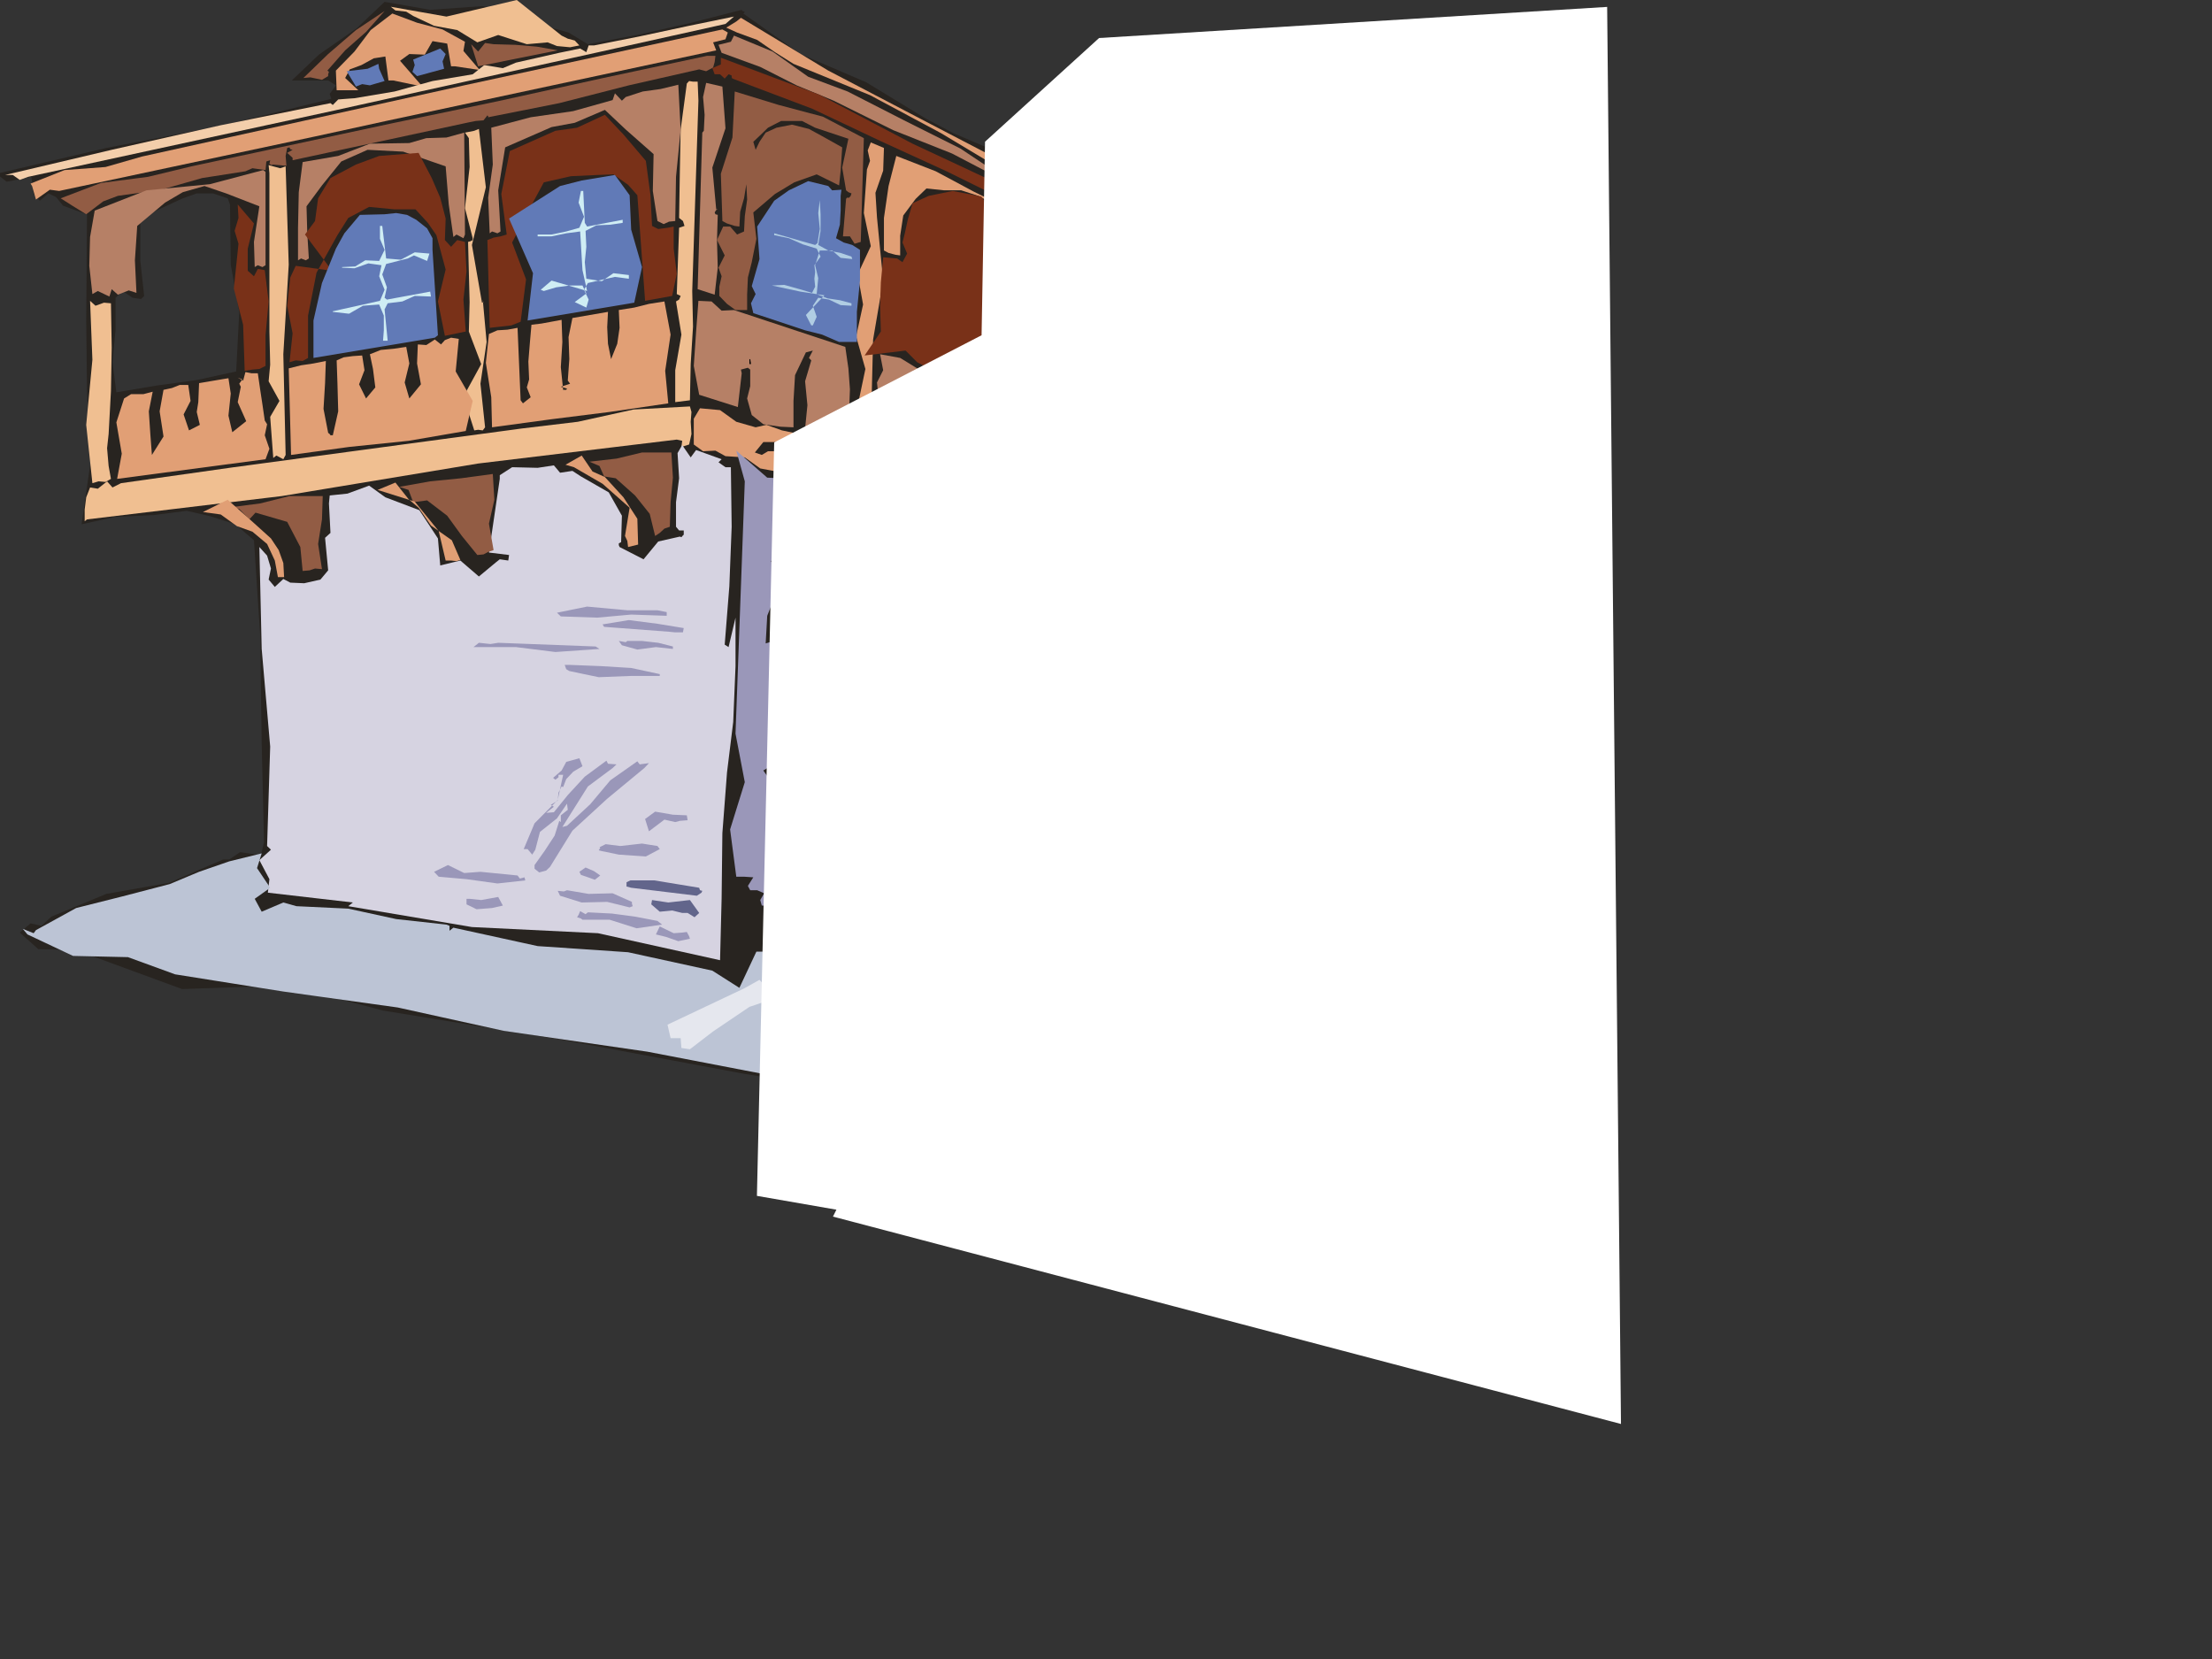 <?xml version="1.0"?><svg width="640" height="480" xmlns="http://www.w3.org/2000/svg">
 <rect width="100%" height="100%" fill="#333333" stroke="none"/>
 <g>
  <title>Layer 1</title>
  <switch>
   <g>
    <g id="Layer_1">
     <g>
      <path d="m153.094,3.729l5.145,3.908l6.265,1.778l5.59,3.375l14.987,-2.843l14.981,-3.375l14.54,-3.729l0.221,0.354l0.673,0.178l-0.224,0.354l-0.225,0.179l16.55,11.724l19.012,8.172l17.221,10.48l8.05,4.262l8.723,3.73l8.274,4.086l-0.221,-4.262l-1.79,-1.244l-0.67,3.373l-1.566,-1.954l12.522,-7.281l12.975,-7.64l12.3,-8.349l27.284,-4.262l29.524,-3.021l26.837,-4.973l0.896,-0.889l1.34,0.179l1.12,-0.357l0.895,6.219l-4.25,6.75l4.471,6.038l-1.115,22.738l-0.449,22.205l-0.671,22.912l0.896,0.889l2.46,-0.711l-0.225,1.422l-3.355,2.843l-0.67,9.591l0.67,10.124l-0.891,9.773l2.905,1.065l-3.354,1.064l0.449,1.421l-0.674,28.245l-0.671,27.709l-0.895,27.712l-1.565,49.381l1.79,0.535l-1.12,1.243l-0.67,0.711l-1.115,10.302l2.011,10.48l-1.341,10.124l0.895,1.243l2.461,17.41l0.895,16.875l2.46,17.586l0.891,1.953l-0.445,2.487l1.79,1.242l-1.12,0.179l-1.789,0.533v-1.422l-72.464,-17.229l-24.152,-6.397l-24.601,-5.15l-24.156,-6.573l-52.333,-8.526l-52.336,-9.77l-52.109,-8.526l-27.732,-7.281l-30.417,1.065l-26.615,-9.77l-6.935,-1.6l-8.051,-0.176l-5.366,-4.797l3.131,-2.665l3.13,0.711l2.909,-2.665l15.877,-6.573l18.116,-3.197l15.656,-6.751h1.79l3.13,-2.129l6.04,0.886l0.895,-3.73l-0.67,-28.419l-0.45,-31.62l-1.79,-27.355l-5.366,-4.619l-7.159,-2.31l-6.932,-1.597l-9.616,1.243l-11.185,0.533l-9.616,2.131l2.685,-18.652l-1.119,-20.072l-0.225,-20.25l0.225,-30.73l-3.131,-1.065l-3.804,-1.421l-2.011,-2.487l-2.236,-1.065l-2.46,2.13l-1.79,-1.954l-0.67,-4.973l-7.159,1.421l-2.91,-2.309l31.757,-7.459l33.102,-6.396l31.982,-7.816l-0.447,-1.418l1.788,-2.489l-2.235,-1.419h-10.512l7.826,-7.462l10.96,-7.638l8.05,-7.64l13.196,2.311l14.985,-1.067l13.642,1.952m179.594,34.639l-0.225,-2.663l-3.13,3.197l-0.67,-2.132l-8.5,1.775h-11.182l-8.275,2.311v1.776l0.225,3.729l0.221,2.31l10.515,4.619l10.51,5.151l10.287,4.973l0.896,-8.526l-0.446,-7.994l-0.226,-8.526m-266.815,19.007l-4.25,-1.419h-4.699l-4.026,1.419l-12.3,5.686v12.435l1.119,10.124l-0.895,0.889l-2.46,-0.356l-2.906,-1.955l-2.014,1.955v9.237l-0.895,9.416l1.12,8.702l11.63,-1.954l11.627,-1.598l11.409,-2.486l0.892,-17.232l-2.46,-13.677l-0.222,-17.408l-0.67,-1.778" fill="#282420" clip-rule="evenodd" fill-rule="evenodd"/>
      <path d="m162.488,10.302l1.79,0.889l2.012,0.532l1.343,1.421l-2.685,0.532l-3.8,-0.354l-2.685,-1.067l-6.04,0.535l-8.275,-2.665l-6.037,2.13l-5.815,-3.551l-6.71,-1.243l-6.04,-2.843l-2.01,-1.243l-3.134,-0.354l-1.34,-1.067l16.104,2.843l20.352,-4.797l12.97,10.302z" fill="#F0BF91" clip-rule="evenodd" fill-rule="evenodd"/>
      <path d="m111.271,3.197l-5.366,6.041l-6.04,5.329l-5.145,5.861l0.45,0.354l-0.225,0.711v0.532l-1.79,1.067l-3.355,-0.71l-2.011,0.178l7.156,-6.929l8.05,-6.927l8.276,-5.507z" fill="#925C44" clip-rule="evenodd" fill-rule="evenodd"/>
      <path d="m134.533,12.08l-0.447,2.665l4.697,5.505l-7.157,-1.065h-1.118l-1.12,-6.573l-4.25,-0.71l-2.237,3.907l-4.47,-0.178l-2.685,1.954l6.485,7.462l-8.5,-1.776h-1.34l-0.895,-6.929l-3.355,0.532l-3.58,1.955l-3.352,1.243l-1.343,2.489l3.804,3.552h-5.145h-1.12l-0.225,-5.684l5.369,-5.507l4.695,-6.216l6.265,-4.797l7.155,2.665l7.38,1.954l6.489,3.552z" fill="#E19F75" clip-rule="evenodd" fill-rule="evenodd"/>
      <path d="m209.902,6.929l-37.572,8.348l-37.797,8.349l-37.797,8.348l-88.566,19.185l-2.46,0.886l-2.014,-1.419h-2.236l30.862,-7.283l31.536,-7.104l31.757,-6.397l0.673,0.535l1.565,-1.6l2.236,-0.179l2.46,-0.176l11.63,-1.954l10.957,-3.021l11.63,-1.954l3.355,-2.665l5.37,0.889l3.801,-1.6l6.262,-1.419l6.263,-1.421l6.037,-1.244l1.79,1.066l0.67,-1.955h1.568l13.417,-2.665l14.09,-3.019l12.972,-2.665l-2.459,2.134z" fill="#F3CEAB" clip-rule="evenodd" fill-rule="evenodd"/>
      <path d="m293.101,48.316l0.226,2.843l-21.025,-12.613l-20.576,-11.013l-22.142,-9.059l-5.366,-3.375l-5.145,-3.552l-5.815,-2.132l-3.13,-1.421l2.908,-1.776l1.342,-1.067l25.271,15.277l26.84,14.032l26.612,13.856z" fill="#E19F75" clip-rule="evenodd" fill-rule="evenodd"/>
      <path d="m412.082,6.75l1.12,6.041l-3.131,5.327l2.686,5.862l-17.446,2.843l-17.67,2.31l-18.115,2.486l-56.809,7.638l-8.721,1.064l16.325,-7.815l11.632,-15.632l21.694,0.711l-6.485,5.151l-6.039,5.33l-5.37,5.329l0.225,0.357l7.605,-5.154l6.485,-6.927l7.604,-4.44v-0.889l3.802,-1.243l4.92,0.71l3.804,-1.064l-4.028,3.551l-4.025,3.729l-2.682,3.908l0.222,0.179l14.761,-10.303v-1.6h4.025l3.804,-0.886l3.801,-0.533l-3.13,2.309l-2.235,2.842l-2.239,2.665l0.449,0.354l3.354,-2.844l4.471,-2.129l1.79,-3.375l3.805,-1.065l4.247,-0.356l4.027,-0.533l-2.909,4.441l-3.801,4.618l-1.789,4.44l4.92,-3.551l2.906,-5.151l4.921,-3.908l0.225,-3.376l5.59,1.955l2.91,-1.778l1.34,0.357l-1.34,2.843l-2.461,2.662l-0.225,2.843l4.25,-1.597l0.445,-3.732l2.46,-2.486l-1.564,-2.844l4.25,1.244l1.339,-0.888z" fill="#E19F75" clip-rule="evenodd" fill-rule="evenodd"/>
      <path d="m210.575,9.416l-0.673,1.954l-3.577,0.887l0.895,2.311l-95.499,20.428l-20.352,4.44l-74.253,15.81l-2.685,-0.356l-4.025,2.842l-1.12,-3.908l-0.445,-0.71l9.84,-3.908l11.852,-0.889l10.514,-3.019l71.569,-15.81l21.692,-4.796l73.807,-15.986l0.892,-0.179l0.673,0.357l0.895,0.532z" fill="#E19F75" clip-rule="evenodd" fill-rule="evenodd"/>
      <path d="m245.239,26.469l16.329,8.348l16.325,8.17l15.433,10.304h-0.896l-16.997,-8.883l-16.999,-6.748l-17.221,-8.526l-10.736,-4.442l-10.511,-5.328l-11.182,-4.086l-0.895,-2.31l3.576,-0.887l0.896,-1.778l11.185,4.619l10.285,7.283l11.408,4.264z" fill="#B68066" clip-rule="evenodd" fill-rule="evenodd"/>
      <path d="m142.808,12.791l6.26,0.176l6.265,0.534l6.037,1.065l-23.037,4.619l-2.011,-6.395l2.011,2.13l2.015,-2.486l2.46,0.357z" fill="#925C44" clip-rule="evenodd" fill-rule="evenodd"/>
      <path d="m128.493,19.896l-7.827,2.13l-1.34,-1.243l0.67,-1.954l-0.45,-1.598l7.83,-3.197l1.565,1.598l-0.895,2.132l0.447,2.132z" fill="#617AB7" clip-rule="evenodd" fill-rule="evenodd"/>
      <path d="m206.995,16.164l-0.224,1.778l-0.446,1.597l-2.014,1.068l-2.012,-0.535l-20.354,4.619l-20.127,5.151l-20.576,4.086v-0.176v-0.178l-0.225,-0.179l-1.12,1.421l-2.235,0.179l-1.79,0.354l-51.213,11.013v-0.711l-1.565,-1.421l1.565,-0.887l-0.674,-0.178l-0.221,-0.532l-0.67,0.178l-0.449,2.309l0.224,2.842l-4.025,-0.356l-0.225,0.179l-0.67,-0.354l0.225,-1.067l-1.12,0.356l-0.224,2.486l-3.801,-0.533l-2.015,0.887l-12.525,1.954l-11.851,3.376l-12.526,1.775l-4.25,1.6l-4.92,3.729l-4.025,-2.486l-3.355,-2.132l11.63,-4.44l13.645,-1.775l12.522,-3.021l57.927,-12.433l30.642,-6.396l30.638,-6.749l29.97,-6.396h2.459l0,-0.002z" fill="#925C44" clip-rule="evenodd" fill-rule="evenodd"/>
      <path d="m291.761,54.535l2.46,0.887l0.445,2.31l-1.34,1.421l-19.457,-9.593l-19.011,-8.703l-19.906,-9.416l-23.035,-8.705l-0.225,-0.354v-0.532l-0.896,-0.356l-1.117,1.243l-1.343,-1.243h-1.565l-0.67,-1.776l2.46,-1.065v-1.954l28.402,10.657l27.064,14.212l27.734,12.967z" fill="#793118" clip-rule="evenodd" fill-rule="evenodd"/>
      <path d="m109.481,18.475l0.225,1.421l1.565,3.551l-2.46,0.711l-1.79,0.533l-2.235,-0.354l-1.79,0.711l-2.681,-4.44l6.036,-0.711l3.13,-1.422z" fill="#617AB7" clip-rule="evenodd" fill-rule="evenodd"/>
      <path d="m202.075,29.133l-1.79,55.064l0.225,10.303l-0.67,10.837l-0.225,10.48l-4.25,0.533v-9.238l1.79,-10.302l-1.565,-9.591l0.896,-0.535l0.445,-1.064l-1.118,-0.533l0.673,-19.185l1.564,-0.533l-0.448,-1.421l-1.116,-0.887l0.222,-13.856l0.224,-11.724l1.79,-13.323l0.67,-0.711l1.119,0.179h1.342l0.222,5.507z" fill="#F0BF91" clip-rule="evenodd" fill-rule="evenodd"/>
      <path d="m209.007,25.047l0.896,12.078l-3.801,11.37l1.118,12.078h0.447l-0.447,0.178l-0.448,0.71l0.224,0.533l0.672,0.178l-0.225,7.462l0.225,7.815l-0.896,7.816l-4.92,-1.6l1.344,-45.297l0.445,-0.532l0.225,-4.619l-0.448,-5.151l0.895,-4.086l4.694,1.067z" fill="#B68066" clip-rule="evenodd" fill-rule="evenodd"/>
      <path d="m195.365,63.948l-1.79,0.178l-1.564,0.711l-1.79,-0.889l-1.341,-8.702l0.225,-10.659l-8.054,-7.105l-6.036,-5.686l-8.725,3.732l-6.707,1.243l-13.42,5.862l-2.015,12.434l0.67,11.902l-0.891,0.532l-1.569,-0.532l-0.67,0.532l-0.446,-10.302l1.341,-9.594l-0.446,-10.656l11.405,-3.021l12.3,-1.776l11.407,-3.197l0.67,-1.954l2.014,2.132l1.116,-1.067l4.92,-1.597l5.145,-0.711l5.145,-1.243l0.671,13.145l-1.341,13.5l-0.224,12.788z" fill="#B68066" clip-rule="evenodd" fill-rule="evenodd"/>
      <path d="m249.938,39.968l-0.896,30.02l-1.788,0.532l-1.342,-2.132h-2.014l0.896,-10.834l0.223,-0.354h0.671l0.446,-0.535l0.225,-0.708l-0.895,-0.356l-0.67,-0.532l-1.12,-6.572l1.79,-8.349l-9.617,-3.197l-3.803,-1.954h-6.037l-3.805,1.954l-2.011,1.954l-2.235,2.13l0.671,2.311l1.115,-2.311l1.79,-2.665l3.13,-1.419l4.475,-0.889l4.921,1.243l3.579,1.954l6.037,3.375l-0.446,6.75l-0.448,4.262l-6.485,-3.197l-6.486,2.308l-5.591,3.375l-6.261,5.329l0.892,7.638l-1.341,6.751l-1.119,4.44l-0.221,4.975v4.44h-3.355l-2.46,-1.776l-2.236,-2.31v-2.665l0.67,-3.019l-0.895,-2.486l1.789,-3.553l-2.237,-4.441l1.79,-3.908h2.014l2.011,2.308l2.015,-0.886l0.224,-4.443l0.672,-4.794l-0.225,-4.44l-0.671,4.084l-1.119,3.908l-0.225,4.264l-1.341,-0.178l-2.235,-0.711l-1.345,-0.71l-0.445,-13.678l3.355,-10.48l0.67,-13.321l12.75,3.908l12.745,3.375l11.854,6.215z" fill="#925C44" clip-rule="evenodd" fill-rule="evenodd"/>
      <path d="m412.531,30.02l0.446,8.883l-0.221,9.413l-0.675,9.059l-1.564,-1.065l-1.786,1.421l-0.225,1.244l-8.052,1.243l-8.5,0.532l-8.275,0.889l-4.475,-9.059l8.949,-14.035l-14.539,-4.262l11.63,-1.954l14.092,-1.421l13.195,-0.888z" fill="#925C44" clip-rule="evenodd" fill-rule="evenodd"/>
      <path d="m367.579,34.816l-12.975,6.041v12.61l-1.116,11.014l-5.815,0.71l-6.935,0.357l-5.365,-0.178l-1.12,-2.487l-0.67,-9.059l1.119,-7.283l-0.674,-9.059l10.29,-1.776l12.3,-0.535l10.961,-0.355z" fill="#925C44" clip-rule="evenodd" fill-rule="evenodd"/>
      <path d="m180.38,38.903l6.485,7.638l1.345,9.948l0.445,8.881l1.79,0.889l2.685,-0.356l1.79,-0.354v6.394l0.893,7.284l-1.342,6.395l-7.826,1.421l-2.239,-30.552l-2.681,-3.021l-4.25,-3.019l-4.699,0.178l-7.602,0.354l-7.83,1.775l-3.355,6.219l-5.815,11.191l4.029,10.656l-1.569,12.259l-2.681,1.065l-3.134,0.354l-3.13,0.356l-0.221,-8.172l-0.225,-8.881l-0.225,-8.348l1.79,-0.711l2.01,-0.356l1.79,-0.532l-1.565,-11.724l2.46,-12.434l13.196,-5.862l6.263,-0.887l8.052,-3.731l5.366,5.683z" fill="#793118" clip-rule="evenodd" fill-rule="evenodd"/>
      <path d="m376.745,38.903l1.79,7.105l0.895,7.283l-0.225,7.816l-1.115,0.176l0.225,0.71l-0.225,0.178l-7.605,0.71l-7.826,1.422h-7.381l0.447,-10.659l0.67,-11.724l11.405,-5.683l3.355,0.176l3.805,-0.176l1.785,2.666z" fill="#617AB7" clip-rule="evenodd" fill-rule="evenodd"/>
      <path d="m139.453,87.573l0.445,-0.178l-0.221,-0.354v-0.356l1.116,12.259l-1.787,12.078l1.342,12.613l-0.67,0.889l-1.344,-0.178l-1.116,0.178l-3.132,-9.772l5.143,-9.413l-3.577,-9.416l0.222,-8.526l-0.222,-8.702l-0.224,-8.705l0.67,-0.178l0.67,-0.354v-0.532l-2.235,-8.705l1.341,-11.902l-0.222,-8.348l-1.119,-1.6l2.685,-0.532l1.34,-0.533l2.015,16.875l-4.026,16.699l2.906,16.693z" fill="#F0BF91" clip-rule="evenodd" fill-rule="evenodd"/>
      <path d="m134.533,67.855l-0.447,1.067l-2.013,-1.067l-0.895,0.711l-1.341,-9.414l-0.895,-11.015l-12.3,-4.263l-10.29,-0.532l-7.603,3.375l-5.593,6.927l-4.471,6.04l0.221,7.816l0.449,7.283l-0.895,0.532l-1.341,-0.532l-0.895,0.532v-9.235l0.222,-10.48l1.119,-8.704l10.289,-1.776l9.167,-3.552l11.41,-0.178l4.92,-1.421l5.815,-0.179l5.142,-1.421l0.225,29.486z" fill="#B68066" clip-rule="evenodd" fill-rule="evenodd"/>
      <path d="m367.8,47.605l2.685,0.533l2.686,-0.533l2.235,-0.71l0.895,0.71l-2.685,1.244l-5.145,-1.776l-1.116,3.019v6.396l2.011,0.176l3.134,0.356l1.786,-0.889l0.449,0.178v0.354v0.356l-6.935,0.89l-0.221,1.775l1.565,2.132l-2.46,0.708l-1.345,-1.597l2.015,-1.776l-1.345,-1.243l-6.26,0.532l1.34,-0.889h2.686l1.789,-0.179h0.671l0.225,-0.532l0.225,-0.179l0.221,-7.459l-2.235,-0.71l-3.13,0.71l-2.237,0.532l-0.224,-0.532l2.461,-0.889l3.8,0.533l1.79,-1.244l-0.225,-8.348h0.674l0.22,8.351z" fill="#B0CDE3" clip-rule="evenodd" fill-rule="evenodd"/>
      <path d="m255.754,42.811l-0.226,6.573l-2.235,6.395l0.446,7.104l1.789,18.296l-2.909,17.053l-0.445,17.585l-2.909,1.421l-0.893,-0.889l2.012,-9.591l-2.685,-9.416l2.015,-9.238l-1.565,-8.703l3.801,-8.172l-2.012,-9.591l0.895,-12.613l0.893,-2.486l-0.671,-3.019l0.896,-2.311l3.803,1.602z" fill="#E19F75" clip-rule="evenodd" fill-rule="evenodd"/>
      <path d="m296.905,41.389l0.221,19.183l1.345,19.363l-0.674,19.718l-0.671,1.065l-2.235,-0.71l-1.34,0.356l1.115,-12.435l-0.67,-12.969l1.119,-12.435l1.565,-1.065l-0.225,-0.532l-0.67,-0.533l-0.671,-0.356l-0.225,-12.435l-0.895,-1.954l-1.565,-4.794l4.476,0.533z" fill="#F0BF91" clip-rule="evenodd" fill-rule="evenodd"/>
      <path d="m218.178,43.343l-0.222,1.064l0.222,-1.064z" clip-rule="evenodd" fill-rule="evenodd"/>
      <path d="m292.876,60.929l1.12,1.243l-0.896,18.65l-0.895,0.356l-0.445,-0.889l-0.896,0.356l1.119,-5.33l-0.673,-5.329l-1.341,-5.684l-1.119,-4.619l-5.815,-3.021l-4.92,-1.597h-4.92l-5.143,-0.532l-3.134,3.019l-3.576,4.796l-0.895,5.862v5.684l-1.341,-0.179l-2.015,-0.533l-1.34,-0.71v-9.414l1.34,-9.238l2.235,-8.704l11.407,4.44l10.959,5.862l11.184,5.511z" fill="#E19F75" clip-rule="evenodd" fill-rule="evenodd"/>
      <path d="m217.507,45.297l-0.895,5.862l0.895,-5.862z" clip-rule="evenodd" fill-rule="evenodd"/>
      <path d="m124.916,51.513l2.46,5.686l1.565,6.038l-0.224,6.218l1.79,1.954l1.789,-1.954l2.236,0.533l0.446,8.526l-0.893,8.17l0.67,9.237l-6.039,1.243l-2.012,-9.945l2.235,-9.237l-2.685,-9.948l-2.46,-3.553l-3.578,-3.908h-6.037l-7.38,-0.708l-6.04,3.197l-3.13,4.973l-6.039,10.834l-2.46,12.434v12.259l-1.565,0.886l-2.011,-0.175l-1.79,0.532l0.895,-8.351l-1.565,-7.992l0.892,-8.172l1.569,-3.375l10.51,1.422l-7.829,-10.481l2.91,-3.908l0.894,-6.573l3.577,-5.862l7.38,-3.908l6.71,-2.486l11.407,-0.889l3.802,7.283z" fill="#793118" clip-rule="evenodd" fill-rule="evenodd"/>
      <path d="m82.645,48.138l0.895,28.422l-1.566,25.934l0.671,29.133l-0.671,1.243l-2.014,-1.067l-0.895,0.711l-0.892,-11.902l2.682,-4.616l-3.131,-5.686l0.449,-4.794l-0.225,-9.594v-45.83l-0.225,-2.308l3.355,0.889l1.567,-0.535z" fill="#F0BF91" clip-rule="evenodd" fill-rule="evenodd"/>
      <path d="m76.83,76.738l-0.895,0.533l-1.341,-0.533l-0.895,0.533l-0.225,-7.283l1.566,-10.303l-9.616,-3.729l-6.261,-2.132l-6.265,1.776l-5.142,3.02l-8.053,6.75l-0.671,9.948l0.449,9.414l-2.239,-0.708l-3.131,1.243l-1.79,-1.6l-0.67,2.132l-3.355,-1.6l-1.565,0.89l-0.895,-8.172l0.225,-8.348l1.34,-7.638l14.986,-5.862l18.34,-1.776l15.431,-4.086l0.671,0.532v26.999l0.001,0z" fill="#B68066" clip-rule="evenodd" fill-rule="evenodd"/>
      <path d="m332.242,64.837l1.116,1.421l-2.906,-0.179l-0.895,0.354l-7.382,-1.597l-5.814,-5.152l-6.71,-2.665l-2.685,-2.664l-8.721,1.065l2.685,-5.33l10.735,4.086l10.287,5.33l10.29,5.331z" fill="#E19F75" clip-rule="evenodd" fill-rule="evenodd"/>
      <path d="m182.17,56.488l0.449,9.946l3.131,10.837l-2.239,10.302l-30.862,5.151l1.565,-13.678l-6.931,-15.81l14.76,-9.414l6.262,-1.599l9.616,-1.598l4.249,5.863z" fill="#617AB7" clip-rule="evenodd" fill-rule="evenodd"/>
      <path d="m243.228,56.664v4.265l-0.224,4.086l-1.12,3.908l2.238,1.243l2.46,0.71l2.236,1.419v8.883l-0.895,9.059v8.705h-5.145l-4.92,-2.132l-4.921,-1.243l-14.982,-4.975l-0.674,-2.84l1.345,-2.665l-1.12,-2.311l2.235,-7.815l-0.67,-9.413l4.92,-7.461l4.25,-3.019l5.59,-2.665l5.816,1.421l1.119,1.244l2.685,-0.178l-0.223,1.774z" fill="#617AB7" clip-rule="evenodd" fill-rule="evenodd"/>
      <path d="m325.308,66.791l-4.25,0.354l-5.366,2.489l-4.025,-2.843l-3.355,-2.31l-4.025,-1.065l-3.804,-1.776l0.225,-6.929l8.721,2.843l8.499,4.44l7.38,4.797z" fill="#793118" clip-rule="evenodd" fill-rule="evenodd"/>
      <path d="m169.198,64.48l0.672,1.067l10.289,-1.954v0.887l-3.579,0.534l-4.025,0.176l-3.132,1.6l0.222,4.618l-0.447,4.441l0.447,4.797l4.475,0.711l3.355,-2.311l4.471,0.533v1.067l-4.025,-0.532l-4.026,0.886l-3.802,0.89l-1.118,1.954l1.34,2.84l-0.67,2.311l-3.355,-1.6l3.355,-2.486l-1.117,-2.309h-3.58l-4.025,0.533l-3.58,1.064l-0.895,-0.354l3.134,-2.665l10.287,3.019l-1.342,-6.037l-0.673,-11.191l-4.025,0.532l-4.247,0.886h-4.028v-0.532h4.028l4.247,-0.886l3.803,-1.067l1.342,-3.197l-1.565,-4.086l0.67,-3.373h0.67l0.449,9.234z" fill="#CFEDF4" clip-rule="evenodd" fill-rule="evenodd"/>
      <path d="m287.734,62.526l2.682,5.508l0.449,7.283l-2.685,5.33l1.12,1.597l3.354,-0.532l0.445,1.954l-1.789,15.988l-7.381,3.197l-8.722,7.284l-9.84,-5.33l-3.355,-3.375l-11.854,1.421l4.699,-6.929l-0.225,-7.459l0.225,-6.75l0.67,-7.283l2.011,0.178l2.015,0.179l1.565,1.065l1.34,-2.486l-1.34,-3.197l0.67,-2.665l0.896,-4.086l1.344,-4.619l4.695,-2.132l6.933,-1.418l8.274,1.597l3.804,5.68z" fill="#793118" clip-rule="evenodd" fill-rule="evenodd"/>
      <path d="m236.742,70.876l2.906,1.598l3.579,0.71l3.131,1.065l0.224,0.711l-3.354,-0.354l-2.46,-2.131h-3.58l-1.341,4.264l0.896,3.729l-0.448,4.619l3.13,1.243l3.58,0.533l3.354,0.89v0.71l-3.131,-0.178l-3.355,-1.6l-3.13,-0.532l-1.565,2.31l1.117,3.197l-1.117,2.487h-0.449l-1.565,-3.019l5.37,-5.686l-6.936,-1.065l-8.274,-1.776l3.579,-0.178l4.471,1.243l3.58,1.065l0.895,-1.776l-0.225,-2.308l0.225,-1.954l-0.225,-1.955l1.79,-2.489l-1.118,-2.308l-4.026,-1.243l-4.025,-1.776l-4.25,-0.889v-0.532l3.805,1.065l4.247,1.243l3.803,1.067l0.671,-0.534l0.67,-4.084l-0.445,-4.619l0.445,-3.729l0.225,4.083v4.797l-0.674,4.086z" fill="#B0CDE3" clip-rule="evenodd" fill-rule="evenodd"/>
      <path d="m71.686,78.336l1.789,1.599l1.12,-2.132l2.011,0.357l1.119,9.059l-0.895,9.77v8.881l-1.79,0.889l-2.011,0.176l-2.236,0.356l-0.449,-13.324l-2.685,-10.48l1.344,-12.967l-1.119,-3.729l1.119,-3.729l-0.224,-3.908l4.695,5.505l-1.789,7.283v6.394l0.001,0z" fill="#793118" clip-rule="evenodd" fill-rule="evenodd"/>
      <path d="m409.847,61.461l-20.575,2.843l-20.576,1.421l-21.247,2.308l-10.96,1.6l-10.285,1.065l-10.29,1.776h-4.472l-3.804,1.067l-3.802,1.243l2.015,0.176l2.46,-0.532l2.235,-0.179l1.12,8.883l-2.46,7.637v8.883h-9.396l0.446,-24.158l1.119,-0.357l1.341,0.178l0.674,-0.889l-3.134,-0.532l0.225,-3.02l8.725,-1.421l8.945,-0.178l8.946,-1.776l1.115,1.597l0.45,-2.129l1.34,0.354l12.975,-1.597l14.087,-0.178l13.87,-1.243l2.905,-0.532l3.354,-1.067l2.906,1.243l7.381,-2.487l9.17,0.533l8.051,-1.775h1.79h2.015l1.341,1.243z" fill="#F0BF91" clip-rule="evenodd" fill-rule="evenodd"/>
      <path d="m412.082,61.994l-1.115,-0.354h0.67l0.445,0.354z" fill="#FFFFFF" clip-rule="evenodd" fill-rule="evenodd"/>
      <path d="m120.441,63.593l3.132,2.486l1.565,2.843v3.373l1.568,24.693l-0.895,0.711l-35.115,5.862v-10.837l2.46,-10.834l4.025,-9.949l2.46,-4.44l4.475,-5.33l7.155,-0.178l3.355,-0.354l3.131,0.532l2.684,1.422z" fill="#617AB7" clip-rule="evenodd" fill-rule="evenodd"/>
      <path d="m312.558,68.388l-12.301,1.067v-6.394l4.028,1.776l4.471,0.889l3.802,2.662z" fill="#E19F75" clip-rule="evenodd" fill-rule="evenodd"/>
      <path d="m111.721,74.785l4.25,0.354l4.025,-2.132l4.25,0.356l-0.673,2.132l-3.802,-1.6l-1.79,0.889l-6.26,1.597l-1.12,3.021l1.34,3.73l-0.67,3.019l0.67,0.532l12.526,-2.308l0.224,1.421l-4.695,-0.178l-3.58,1.6l-4.25,0.533l-0.895,1.775l0.895,9.059h-1.34l0.225,-3.019v-4.265l-1.344,-3.197l-4.695,0.356l-4.025,2.308l-4.697,-0.532v-0.179l13.642,-3.019l1.34,-3.197l-1.565,-3.908l0.67,-3.197l-3.8,-0.534l-4.025,1.421l-3.58,-0.176v-0.178l3.805,-0.178l2.905,-1.776l4.025,0.179l1.565,-3.2l-1.34,-3.197v-3.729h0.67l1.119,9.417z" fill="#CFEDF4" clip-rule="evenodd" fill-rule="evenodd"/>
      <path d="m411.191,93.081l-11.409,0.886l-1.117,-8.702l2.685,-9.594l-2.238,-7.816l0.671,-3.197l5.594,2.132l2.681,-1.243l4.025,0.354l-0.892,27.18z" fill="#FDCDAE" clip-rule="evenodd" fill-rule="evenodd"/>
      <path d="m397.771,66.791l3.13,9.237l-3.802,8.348l0.447,9.591l-12.077,1.421l-1.119,-5.151l0.671,-6.041l-0.222,-4.972l1.565,-3.729l-2.686,-4.619l1.79,-3.375l4.25,-0.179l3.802,-0.354l4.251,-0.177z" fill="#FDCDAE" clip-rule="evenodd" fill-rule="evenodd"/>
      <path d="m383.68,67.855l0.447,9.237l-0.223,8.705l-0.449,9.237l-0.67,0.533l-13.195,1.065l-0.67,-9.413l0.895,-8.883l0.896,-8.881h0.67l1.119,-1.243l1.786,0.354l3.355,-0.179l2.909,-0.354l3.13,-0.178z" fill="#FDCDAE" clip-rule="evenodd" fill-rule="evenodd"/>
      <path d="m369.145,69.099l-0.449,9.238l-0.445,8.883l-0.45,9.235l-0.67,0.535l-12.972,0.532l0.446,-8.348l-0.446,-10.305l0.895,-8.526l4.473,-0.708h4.92l4.698,-0.536z" fill="#FDCDAE" clip-rule="evenodd" fill-rule="evenodd"/>
      <path d="m352.368,97.521l-4.25,1.065l-5.365,-0.354l-4.475,0.354l-0.225,-9.059l0.895,-8.705l0.449,-8.881h4.695l4.697,-0.71l4.474,-0.889l-0.446,9.061l0.446,8.881l-0.895,9.237z" fill="#FDCDAE" clip-rule="evenodd" fill-rule="evenodd"/>
      <path d="m337.833,70.52l0.221,8.883l-0.892,9.592l-0.449,9.413l-4.471,1.068l-5.594,-1.068l-4.921,0.71l0.226,-8.702l1.564,-9.059l0.225,-8.883l4.25,-1.066l5.142,-0.178l4.699,-0.71z" fill="#FDCDAE" clip-rule="evenodd" fill-rule="evenodd"/>
      <path d="m322.176,72.475l-0.223,9.416l-1.12,8.702l-0.67,8.526l-9.17,0.89l-1.117,-8.349l2.46,-9.059l-0.225,-8.351l2.909,-1.418l4.025,0.71l3.131,-1.067z" fill="#FDCDAE" clip-rule="evenodd" fill-rule="evenodd"/>
      <path d="m32.101,87.752l0.222,12.789l-0.222,12.612l-0.673,12.435l-0.445,4.086l0.445,5.151l0.673,3.73l-1.568,0.889l-2.011,-0.178l-1.79,0.532l-1.79,-16.875l1.79,-18.829l-0.67,-17.053l1.565,1.421l2.46,-0.889l2.014,0.179z" fill="#F0BF91" clip-rule="evenodd" fill-rule="evenodd"/>
      <path d="m212.362,89.706l32.207,10.659l0.895,6.216l0.448,6.041l-0.225,6.038l-4.474,1.421l-3.577,2.843l-4.698,1.065l0.673,-6.749l-0.673,-6.929l1.789,-6.037l-0.67,-0.711l1.119,-2.132l-2.015,0.532l-3.13,6.573l-0.449,7.461v7.638l-3.801,-0.178l-4.92,-0.711l-3.355,-2.665l-1.34,-4.794l0.895,-3.554v-4.797l-0.674,-0.533l-2.011,0.533l0.225,1.067l-1.12,9.77l-11.182,-3.554l-1.567,-8.348l0.673,-9.948l0.67,-8.881l3.802,0.179l2.908,2.665l3.577,-0.18z" fill="#B68066" clip-rule="evenodd" fill-rule="evenodd"/>
      <path d="m192.235,87.219l1.79,9.591l-1.565,10.48l0.892,9.413l-16.997,2.49l-16.997,2.129l-17,2.311l-0.221,-8.705l-1.565,-9.949l0.895,-8.348l2.46,-1.065l2.905,-0.179l2.91,-0.532l0.891,20.961l0.674,0.886l2.235,-1.775l-1.12,-2.841l0.67,-2.311l-0.221,-5.151l0.445,-5.508l0.45,-5.151l2.905,-0.354l2.91,-0.533l2.905,-0.535l0.225,6.397l-0.448,7.283l0.67,6.57h0.448h0.447l0.225,-0.354l-1.79,-0.532l2.683,-0.889l-0.67,-0.886l0.447,-6.219l-0.222,-6.395l1.117,-5.507l10.29,-1.776l-0.225,4.44l0.225,4.797l0.894,4.44l1.787,-4.44l0.674,-4.619l-0.225,-5.151l4.471,-0.711l4.25,-1.065l4.476,-0.707z" fill="#E19F75" clip-rule="evenodd" fill-rule="evenodd"/>
      <path d="m410.742,96.989l-12.077,9.413l-12.3,9.237l-12.301,8.526l-23.484,-1.597l-22.813,4.262l-22.812,-0.354l7.155,-6.573l8.276,-4.619l7.604,-5.508l-1.344,-0.354l-1.565,1.065l-1.117,0.711l-7.604,4.796l-7.828,3.908l-6.933,6.573l-5.814,0.886l-6.04,-0.354l-5.815,-0.356v-0.532l8.275,-6.395l9.619,-5.151l8.051,-5.686l-1.343,-0.176l-1.787,0.711l-1.345,0.711l-9.391,4.616l-9.395,6.573l-8.947,5.862h-17.67l20.577,-12.256l0.225,-1.422h3.13l0.226,-1.597h-1.342l-29.971,15.632l-8.5,-0.357l-7.602,2.132l-8.053,-0.532l-1.567,0.71l-1.785,-0.533l-1.345,0.176l2.909,-0.886l2.461,-1.955l3.576,-0.178l1.119,-1.422l6.71,-3.907l8.497,-1.597l6.71,-3.554l7.159,-3.019l7.155,-3.197l6.932,-2.843l9.843,-5.507l14.762,2.665l12.522,-1.419l19.681,-1.954l0.449,-0.711l0.896,0.176l0.67,-0.176v0.533l0.67,0.178l0.225,0.176l3.801,-1.776l6.71,0.711l4.026,-0.533l-13.866,13.321l3.579,-0.711l2.683,-4.083l3.133,-1.422l2.905,-2.665l3.802,-1.421l1.343,-3.375l3.577,-0.178l3.805,-0.532l3.354,0.178l-4.921,5.508l-7.604,4.794l-4.696,5.508l0.223,0.354h0.448h0.446l0.224,-0.711l0.895,-0.533l0.447,-0.532v0.532l6.488,-2.84l5.366,-5.33l5.591,-4.44l0.895,-0.711l0.67,-0.71l-0.445,-1.243l12.747,-1.067l-12.077,9.237l2.461,0.356l1.789,-4.086l2.235,1.421l3.131,-2.489l4.699,-1.597l1.565,-3.376l7.38,-0.354l6.037,-1.246l7.38,0.535l0.674,-1.067l1.786,0.711l1.12,-0.178v2.489l0,0z" fill="#E19F75" clip-rule="evenodd" fill-rule="evenodd"/>
      <path d="m132.743,98.053l-0.895,9.417l4.92,8.526l-2.012,8.702l-16.55,2.844l-17.22,1.775l-16.775,2.311l-0.67,-25.047l3.579,-0.889l3.577,-0.532l3.58,-0.711l-0.225,6.394l-0.447,7.462l1.342,6.927l0.448,0.357l0.222,0.354h0.673l1.565,-6.927l-0.224,-8.173l-0.225,-6.569l2.015,-0.89l2.681,-0.356l2.685,-0.176l0.67,4.262l-1.565,4.087l2.014,4.086l2.685,-3.197l-0.674,-5.329l-0.895,-4.265l3.134,-1.244l3.8,-0.354l3.58,-0.533l0.895,4.794l-1.345,5.508l1.345,4.619l3.355,-4.086l-1.12,-6.041l0.225,-5.505l2.46,0.176l2.46,-1.597l1.787,1.421l1.12,-1.246l1.79,-0.708l2.235,0.353z" fill="#E19F75" clip-rule="evenodd" fill-rule="evenodd"/>
      <path d="m410.297,127.719l-11.632,12.967l-14.538,12.256l-12.302,12.613l-2.46,-0.889l-2.905,0.179l-2.91,-0.356l2.686,-1.776l4.024,-0.711l3.58,-0.354l1.341,-0.535l-0.221,-1.065l-0.226,-0.889l-1.119,-0.887l-1.565,-1.6l-1.565,0.532l-1.34,-1.775l-4.475,-1.065l-0.445,-3.021l3.13,-2.308l4.695,-0.178l4.25,0.532l1.565,-0.532l-0.671,-1.244l0.446,-0.886l-2.235,-1.6l-3.801,1.243l-0.895,-2.843l2.46,-1.419l5.814,4.795l1.565,-4.087l-0.449,-0.354l0.225,0.178l0.225,-0.356h0.225l-1.569,-1.954l-2.905,1.244l-0.895,-2.308l-0.225,-1.065l-0.896,-2.311l2.239,0.179l3.801,0.71l-0.225,6.927l4.475,-3.73v-1.243l-0.225,-1.778l-1.565,-0.886v-0.179l0.895,0.711l2.237,2.665l1.564,-1.776l2.908,-0.711l-3.354,-5.507l4.025,2.665l4.696,-0.533l-2.235,-5.684l4.92,0.533l1.118,-0.711l0.223,-1.065l-0.445,-0.889l-1.12,-0.89l-0.222,0.533l-0.673,-0.354l-0.445,0.178l-0.672,-0.889l-1.565,0.532l-0.448,0.89l-1.342,0.889l0.447,1.418l-1.79,0.179l-2.012,-1.954l-2.014,3.019l-0.671,1.067l-0.224,1.243l-0.447,0.71l-0.895,0.887l-0.224,-1.064l-1.566,-0.711l-0.894,-0.354l-3.577,-0.178l2.235,3.197l-1.564,1.243l-1.341,-1.065l-2.239,-1.421l-2.235,0.889l-2.46,0.532v2.841l0.895,1.955l1.12,1.6l-2.239,0.178l-3.576,-0.711l-1.79,1.776l-1.344,2.311l4.92,0.354l0.449,2.311l-4.025,0.354l-4.249,1.243l-2.237,3.375l1.117,3.73l6.265,0.532l2.235,3.375l-4.025,1.6l-4.696,0.71l-3.134,3.019l-0.222,3.197l6.037,-1.065l2.685,0.887l-4.25,4.443l-4.25,4.44l-4.247,4.262l1.565,-10.834l-3.354,-12.435l3.13,-10.658l-0.67,-6.041l3.13,-6.395l-1.341,-6.926l6.485,-1.244l7.157,0.887l6.261,0.535l8.054,-8.172l10.511,-5.506l8.274,-7.64l-1.343,-0.176l1.565,-1.067l0.225,-0.711l8.5,-6.04l-0.669,29.311z" fill="#925C44" clip-rule="evenodd" fill-rule="evenodd"/>
      <path d="m271.409,107.823l-17.225,7.105l-0.445,-4.262l1.789,-3.554l-0.895,-4.618l5.815,1.067l4.92,3.019l6.041,1.243z" fill="#B68066" clip-rule="evenodd" fill-rule="evenodd"/>
      <path d="m216.837,103.916h0.225l0.221,1.422h-0.445v-1.422l-0.001,0z" clip-rule="evenodd" fill-rule="evenodd"/>
      <path d="m74.594,108.002l0.67,4.619l0.671,4.44l0.67,4.618l0.673,1.065l-0.673,3.197l1.344,3.908l-1.119,3.021l-42.942,5.684l1.344,-7.283l-1.565,-9.059l2.235,-6.927l2.015,-1.244h3.576l2.684,-0.71l-1.119,5.683l0.449,6.751l0.446,5.862l3.355,-5.33l-1.12,-7.283l1.12,-6.218l2.46,-0.532l2.236,-0.887h2.46l0.673,4.619l-2.014,3.908l1.565,4.618l3.131,-1.599l-0.895,-3.729l0.449,-2.843l0.225,-5.508l8.496,-1.418l0.67,4.44l-0.67,6.395l1.12,4.796l4.025,-3.197l-2.46,-5.507l0.895,-4.44l-0.45,-0.889l0.895,-1.243l-1.34,-0.533l1.565,0.89l0.67,-2.489l1.79,0.357h1.79l0,-0.003z" fill="#E19F75" clip-rule="evenodd" fill-rule="evenodd"/>
      <path d="m332.463,117.061l5.146,-4.619v0.532l-5.146,4.087z" clip-rule="evenodd" fill-rule="evenodd"/>
      <path d="m200.062,119.193l-0.222,2.84l0.222,3.554l-0.671,3.019l-2.235,0.711l0.225,-1.775l-1.567,-0.357l-57.479,6.929l-56.808,9.414l-56.358,6.751l-0.671,0.532v-3.375l0.446,-3.552l1.12,-2.843l2.235,0.357l2.685,-2.132l1.565,1.775l2.46,-1.243l32.652,-4.619l83.199,-11.191l16.327,-1.955l16.105,-3.551l16.325,-0.889l0.445,1.6z" fill="#F0BF91" clip-rule="evenodd" fill-rule="evenodd"/>
      <path d="m218.627,123.633l3.13,-0.71l4.471,1.599l3.355,0.708l-2.906,2.665h-5.814l-2.46,3.021l2.015,0.711l1.785,-1.067h2.239l1.341,1.954l-0.445,2.132l0.221,1.954l-5.591,-1.064l-4.472,-3.197l-5.593,-0.356l-2.907,-1.598l-3.578,0.176l-2.685,-1.954v-3.729v-3.729l1.79,-3.021l5.814,0.532l4.698,3.375l5.592,1.598z" fill="#E19F75" clip-rule="evenodd" fill-rule="evenodd"/>
      <path d="m352.145,127.009l1.565,12.966l-3.577,12.256v12.967l-0.67,0.533l-6.04,-0.354l-7.38,0.354l-6.04,-1.243l-0.445,-6.573l2.46,-6.749v-7.104l0.445,-15.456l0.671,-0.532l6.039,-0.889l6.71,0.178l6.262,-0.354z" fill="#94B5D6" clip-rule="evenodd" fill-rule="evenodd"/>
      <path d="m327.768,128.252l0.896,-0.357l1.118,0.357l1.117,-0.179l1.119,12.612l-2.46,11.545l-1.565,11.724v0.356l-1.119,-0.356l-0.67,0.179l-0.671,-0.533l0.894,-10.836l0.672,-10.481l1.34,-10.834l-1.116,-0.889l-8.054,-0.176l-6.932,0.708l-7.604,-1.065l-1.12,0.356l1.12,0.708l0.225,0.535v11.013l0.445,11.191l-2.235,10.303h-1.12v-11.369l0.226,-13.678l-0.671,-11.367l6.71,-0.535l7.603,0.357h6.71l1.565,1.421l1.344,-0.889l2.233,0.179z" fill="#B68066" clip-rule="evenodd" fill-rule="evenodd"/>
      <path d="m300.257,128.074l0.225,11.724l0.895,12.256l-1.79,11.902h-10.062l-3.355,-12.256l3.577,-11.369l-0.445,-12.256l3.13,-0.532l4.025,0.532l2.909,-0.532l0.891,0.531z" fill="#94B5D6" clip-rule="evenodd" fill-rule="evenodd"/>
      <path d="m269.169,129.673l-1.34,11.367l-0.225,11.902l-0.896,11.191l-1.564,0.532l-1.116,-10.835l2.905,-10.304v-11.013l-5.814,0.178l-6.485,-0.354l-5.815,-0.711l-0.895,0.711l-0.446,10.834l-1.119,9.416l-0.225,10.478l-0.446,0.535l-1.118,-0.356l-0.896,0.178l1.12,-3.375l-1.342,-3.729l0.446,-3.908l2.235,-7.283l-0.895,-8.349l0.448,-7.994l8.052,-0.179l6.71,-0.354l8.05,-0.179l0.671,1.601z" fill="#B68066" clip-rule="evenodd" fill-rule="evenodd"/>
      <path d="m282.591,128.074l1.118,11.901l-2.238,12.256l-0.67,11.902l-3.355,0.354l-5.145,1.243l-3.802,-1.597l0.225,-11.724l1.79,-12.256l0.223,-11.901l4.473,0.178l3.132,-0.356h4.249l0,0z" fill="#94B5D6" clip-rule="evenodd" fill-rule="evenodd"/>
      <path d="m287.734,128.074l1.342,10.48l-2.907,10.48l1.117,11.013l-0.896,8.172v8.881l0.226,8.88l-1.79,0.356l-3.577,0.354l-0.225,-2.13l2.685,-45.119l1.117,-3.197l-1.341,-4.796l1.341,-3.375h2.908l0,0.001z" fill="#E19F75" clip-rule="evenodd" fill-rule="evenodd"/>
      <path d="m243.674,129.139l2.46,11.37l-4.25,10.658v11.367l-0.67,0.532l-15.207,-1.064l-0.225,-9.059l0.895,-9.059l0.445,-9.237l-0.67,-1.244l-0.225,-1.6l0.225,-1.243l6.265,-0.533l4.471,-0.71l6.486,-0.178z" fill="#94B5D6" clip-rule="evenodd" fill-rule="evenodd"/>
      <path d="m277.669,137.489l4.25,0.354l-0.67,1.243l-3.133,-1.597l-0.671,1.776v2.486l-0.671,2.665l0.446,2.311l1.12,0.708l1.788,-1.065l1.12,1.243l-1.12,1.067l-3.578,-2.132l0.224,2.308l0.225,2.486l-1.343,2.489l1.118,1.955l1.342,0.71l2.237,-2.132l-0.447,2.308h-3.802v1.6l-1.119,1.775l1.119,1.6l-0.896,0.533l-1.118,-1.776l1.788,-1.6l-0.894,-2.132l-1.116,-0.532l-1.79,0.356l-1.565,-0.178v-0.532l5.591,2.308v-5.683v-2.665l-0.448,-0.711l0.895,-1.065l-1.342,-0.356l-3.8,0.179v-0.532l7.825,2.308l-3.355,-7.638l0.896,-3.021l-1.565,-1.598l-2.235,3.551l-1.119,-2.841l6.039,1.776l-0.895,-5.33v-3.019l-0.225,-1.954l1.566,2.308l-0.672,3.021v2.665l0,0z" fill="#FFFFDE" clip-rule="evenodd" fill-rule="evenodd"/>
      <path d="m340.738,139.443l2.239,1.955l3.13,-2.489l2.011,1.6l-0.67,0.532l-5.815,-0.178l-2.01,2.31l0.221,3.019l-0.221,3.021l2.46,0.354l2.46,-0.179l2.235,0.889l-2.015,1.064l-3.355,-1.954l-2.011,1.421l-0.67,7.283l1.565,0.711h2.011l1.789,0.354h2.015l0.223,0.534l-2.683,1.244l-2.239,-2.487l-2.46,1.243l-1.34,0.887l2.46,1.067l-1.79,0.887v-2.665l-2.46,-0.71h-2.906v-0.532l1.341,0.532l1.79,-0.354h1.34l1.565,-2.308l-0.67,-3.021l0.449,-2.665l-1.79,-0.532l-2.235,0.532l-1.79,-0.532l0.222,-0.354h-0.222l-0.225,-0.179l8.945,3.376l-3.13,-8.706l1.341,-3.375l-6.485,-0.532v-0.533l2.015,-0.178l3.354,0.889l1.565,-1.421l0.445,-3.197l-0.67,-3.376l1.564,-2.665l-0.225,2.843l0.225,3.551l-0.893,3.024z" fill="#FFFFDE" clip-rule="evenodd" fill-rule="evenodd"/>
      <path d="m201.405,130.206l7.38,2.665l-0.895,0.886l2.012,1.422h1.564l0.226,17.231l-0.671,17.229l-1.342,16.877l1.117,0.708l2.015,-8.525v14.032l-0.671,16.164l-1.789,14.566l-1.345,17.585l-0.222,19.008l-0.448,17.763l-35.336,-7.814l-36.454,-1.779l-35.785,-6.038l1.34,-1.067l-24.601,-2.839l0.449,-3.908l-2.909,-5.507l3.355,-3.02l-1.117,-1.067l0.896,-28.778l-2.46,-28.242l-0.673,-29.487l2.238,2.486l1.117,3.73l-0.671,3.197l1.79,2.132l2.46,-2.308l2.011,1.065l4.029,0.178l4.695,-1.067l2.237,-2.665l-0.895,-9.414l1.565,-1.421l-0.445,-8.526l0.223,-2.308l5.143,-0.535l6.264,-2.308l4.695,3.375l9.84,3.729l5.37,8.173l0.67,7.815l5.815,-1.421l5.367,4.618l4.92,-4.086l1.12,-0.889l2.46,0.357l0.225,-1.6l-5.815,-0.711l3.13,-21.315v-1.065l3.576,-2.311l7.382,0.178l4.698,-0.71l1.79,2.132l3.577,-0.533l2.46,1.598l8.05,4.618l3.804,6.751l-0.225,7.638l-0.67,0.354v0.535l0.225,0.533l6.931,3.551l4.25,-5.151l6.262,-1.421l0.448,0.179l0.446,-0.533l0.224,-0.178v-1.244h-1.34l-0.896,-1.064v-7.105l0.896,-6.929l-0.45,-7.284l1.345,-2.308l2.46,3.554l1.563,-2.131z" fill="#D6D3E1" clip-rule="evenodd" fill-rule="evenodd"/>
      <path d="m409.622,144.416h-1.115l-6.265,6.573l-6.261,6.75l-5.145,6.927l0.448,0.354l1.117,-0.887l-0.223,0.354h0.223l0.225,0.178l5.814,-5.33l5.146,-6.04l5.814,-5.505v2.486l1.565,5.329l-3.355,2.665l-0.449,2.84l-5.813,7.283l-7.604,6.573l-4.92,7.283l1.116,0.178l1.565,-0.71l1.12,-0.532l16.104,-16.167l0.445,7.64l-0.445,8.527l-0.225,7.994l-3.131,0.886l-3.356,-1.064h-3.354l2.236,-1.244l-1.119,-2.31l2.237,-1.243l-0.447,-0.178l-6.71,4.975l-13.418,-0.889l-14.984,0.356l-13.867,-0.889l9.17,-11.902l12.747,-10.658l11.185,-11.724l6.708,-5.328l4.024,-5.153l6.04,-5.683l7.38,-6.573l0.45,4.264l-0.226,5.151l-0.447,4.443z" fill="#E19F75" clip-rule="evenodd" fill-rule="evenodd"/>
      <path d="m194.247,130.917l0.448,7.284l-0.67,7.104l-0.226,7.105l-1.564,0.532l-1.344,1.243l-1.342,0.889l-1.564,-6.395l-4.25,-5.329l-5.59,-4.975l-3.355,-0.532l-1.342,-3.02l-2.908,-1.243l7.83,-0.889l7.38,-1.775h8.497l0,0.001z" fill="#925C44" clip-rule="evenodd" fill-rule="evenodd"/>
      <path d="m298.916,137.489l0.449,0.887l-1.344,1.067l-0.671,-2.132l-1.789,0.71l-1.341,2.132l0.225,2.662l0.221,2.665l1.565,0.711l1.119,-0.711l1.565,0.711l-0.67,1.954l-1.79,-2.309l-1.79,1.066l-0.445,7.283l1.79,1.776l4.246,-3.197l-1.565,3.021h-1.341l-1.564,-1.067l-1.565,0.889l-1.12,1.954l0.896,2.486l-0.445,1.954l-0.225,-0.178l-0.226,0.178l-0.225,0.179l-1.115,-1.955l3.801,-5.683l-6.037,0.708l1.116,-0.887l2.015,1.243l0.896,-1.421l0.67,-2.308l-0.67,-2.665l0.445,-2.31l-4.472,-0.176l0.892,-1.067l2.46,0.711l1.12,-1.065l0.225,-6.75l-4.696,-0.178l1.116,-0.711h2.235l1.569,-0.532l0.67,-1.776l-0.895,-2.665l0.67,-1.6l2.235,1.954l-5.142,6.219l6.932,-1.777z" fill="#FFFFDE" clip-rule="evenodd" fill-rule="evenodd"/>
      <path d="m326.648,132.338l-0.671,10.478l-0.445,10.481l-1.344,10.304l-1.565,0.533l-17.445,-0.179l1.343,-10.48l-0.449,-11.191l0.675,-10.656l6.707,1.064l6.71,-1.954l6.484,1.6z" fill="#BF3902" clip-rule="evenodd" fill-rule="evenodd"/>
      <path d="m236.518,136.6l4.696,0.354v0.535l-1.79,1.243l-3.13,-2.487l-0.447,2.663l0.447,1.777l-1.117,2.13l2.011,1.6l2.015,-0.178l1.342,0.535l1.565,0.176l-1.565,1.243l-3.132,-2.308l-1.565,1.954l1.117,2.843l-2.46,3.197l2.908,1.954l1.565,0.354l0.895,-0.889l1.566,0.356v0.889l-5.592,0.176l-0.895,1.954l1.79,3.021l-1.79,1.419l-1.12,-2.129l1.566,-3.021l-1.116,-2.13l-2.015,0.176l-1.565,-0.533l-2.235,0.179v-0.356l6.261,-0.176v-2.665l1.119,-2.843l-1.564,-2.665h-5.146v-0.533l2.015,-0.532l4.921,2.132l-0.674,-3.554l-0.671,-1.6l1.566,-2.841l-2.462,-0.532l-1.564,-0.178l-2.011,0.71l-1.345,-1.067l6.04,-0.354l1.342,-1.6l-2.907,-2.13l2.012,-0.889l1.119,4.62z" fill="#FFFFDE" clip-rule="evenodd" fill-rule="evenodd"/>
      <path d="m264.474,133.581v10.481l-1.564,9.591v10.835l-14.985,-0.887l0.225,-10.304l0.894,-10.481l0.672,-9.77l5.365,-0.354l4.699,1.421l4.694,-0.532z" fill="#BF3902" clip-rule="evenodd" fill-rule="evenodd"/>
      <path d="m175.015,138.021l5.365,5.862l4.025,6.216l0.225,7.461l-2.905,0.711l-0.225,-1.776l-0.67,-1.421l1.34,-8.172l-7.827,-6.928l-8.275,-4.796l-2.46,-0.711l4.697,-2.665l3.13,4.618l3.58,1.601z" fill="#E19F75" clip-rule="evenodd" fill-rule="evenodd"/>
      <path d="m225.558,138.376l-0.221,8.172l0.221,8.348l-2.46,7.638l0.895,0.532l0.67,8.351l-2.681,6.749l-0.449,7.994l5.815,-1.776l5.591,1.597h6.264l2.907,2.311l-0.896,3.73l1.118,3.021v9.235l0.672,9.948l-0.447,9.416l-2.013,0.711l1.788,2.308l-0.894,1.064l-2.461,7.641l0.446,8.348l-0.222,8.349l-4.25,-1.954l-2.685,3.729l-3.131,1.422l0.226,-4.619l1.789,-4.083l1.565,-4.265l-1.12,-0.711l-1.34,-0.533l-1.345,0.533l-1.564,1.422l0.225,-3.552l1.79,-3.2l2.46,-2.84l-0.226,-1.068h-1.34l-0.895,-0.354l0.67,-2.665l1.564,-2.308l2.907,-1.954v-0.71l-0.446,-0.535l-0.671,-0.354l-2.909,-0.532l-1.565,2.308l-2.685,-0.533l-0.67,-3.908l4.25,-3.197l1.564,-3.729l-2.235,-1.067l-2.235,3.375l-1.119,1.421l-0.896,2.843l-4.024,2.486l2.235,3.197l1.119,1.422l1.565,0.175l2.015,-0.175l-3.58,6.926l4.695,2.132l-4.92,3.551l-0.225,2.843l-0.891,1.775l0.67,1.955l2.681,0.534l2.015,-0.889l-2.46,11.191v0.887l1.565,0.534l0.67,0.711l8.055,-5.154l2.01,3.2l-1.788,4.616l2.238,3.2l-4.475,1.419l-3.355,3.731l-6.04,-0.889l-1.785,-2.486l2.46,-5.151l-4.92,-0.178l-0.45,-1.6l1.12,-1.954l-2.015,-0.887h-2.011l-0.674,-1.244l1.568,-2.489l-2.685,-0.176h-2.236l-1.789,-13.678l4.249,-13.677l-2.684,-14.035l2.684,-73.006l-2.46,-8.881l8.946,7.816l3.581,0.179z" fill="#9A97B9" clip-rule="evenodd" fill-rule="evenodd"/>
      <path d="m142.583,137.133l0.449,7.461l-1.565,6.927l1.34,7.638l-1.565,0.534l-1.344,0.711l-1.787,0.176l-4.473,-5.505l-4.25,-5.862l-5.815,-4.44l-4.027,0.532l-1.34,-3.554l-2.685,-0.889l8.946,-1.597l8.945,-0.889l9.171,-1.243z" fill="#925C44" clip-rule="evenodd" fill-rule="evenodd"/>
      <path d="m121.113,146.903l3.578,5.15l6.04,4.265l2.46,5.684l-1.119,0.356l-1.565,-0.178h-1.566l-2.013,-8.527l-6.932,-8.526l-10.735,-3.376l5.141,-2.132l3.804,4.797l2.907,2.487z" fill="#E19F75" clip-rule="evenodd" fill-rule="evenodd"/>
      <path d="m93.381,143.527l-0.225,6.751l-1.117,7.105l1.117,7.283l-2.011,-0.178l-1.566,0.532l-2.014,0.178l-0.67,-6.926l-3.801,-7.283l-9.17,-2.665l-1.79,1.954l-2.91,-3.019l-2.235,-0.533l8.275,-1.067l8.5,-2.132h9.617l0,0z" fill="#925C44" clip-rule="evenodd" fill-rule="evenodd"/>
      <path d="m78.396,155.786l2.238,3.373l1.34,3.731l0.225,4.086h-1.79l-0.895,-4.796l-2.235,-4.797l-4.25,-3.552l-4.475,-1.6l-4.695,-3.375l-5.145,-0.711l7.159,-3.551l7.602,6.748l4.921,4.444z" fill="#E19F75" clip-rule="evenodd" fill-rule="evenodd"/>
      <path d="m280.801,165.731l-1.12,19.896l-12.747,-0.178l-12.524,0.889l-13.195,-1.6l-4.696,0.179l-6.935,-0.179l-5.591,-0.71l0.895,-6.394l-0.445,-7.816l1.341,-6.751l17.892,0.889l19.46,2.311l17.665,-0.536z" fill="#FDCDAE" clip-rule="evenodd" fill-rule="evenodd"/>
      <path d="m300.036,165.731l6.26,-0.354l7.382,0.354l6.71,-0.176l3.354,-0.357l3.355,2.487l2.684,-2.13l6.707,1.243l6.489,-0.356l6.485,0.534v6.928l-0.673,6.75l-1.117,6.57l-18.564,-0.354l-18.563,-1.244l-18.562,0.533l-2.684,-21.139l3.575,0.178l4.25,-0.887l2.912,1.42z" fill="#FDCDAE" clip-rule="evenodd" fill-rule="evenodd"/>
      <path d="m389.941,166.087l-0.67,1.065l0.67,-1.065z" clip-rule="evenodd" fill-rule="evenodd"/>
      <path d="m233.387,167.152l0.225,4.265l0.446,4.44l-1.119,3.729l-0.446,0.178l-0.225,0.533l-0.896,-0.179l-0.67,-0.532l0.449,-4.086l-1.568,-4.795l1.344,-4.086l2.46,0.533z" fill="#B68066" clip-rule="evenodd" fill-rule="evenodd"/>
      <path d="m300.931,168.931l1.115,9.235l-0.67,0.178l-0.67,1.6l-1.12,-0.889l-1.115,-3.375l-0.674,-3.729v-3.908l1.119,-0.711l1.341,0.711l0.674,0.888z" fill="#B68066" clip-rule="evenodd" fill-rule="evenodd"/>
      <path d="m241.662,169.106l0.447,4.797l0.447,4.618l-2.908,3.375l-1.116,-0.178l0.445,-13.678h1.342h1.343v1.066l0,0z" fill="#B68066" clip-rule="evenodd" fill-rule="evenodd"/>
      <path d="m311.888,169.996v10.302l-0.446,0.532l-0.896,-0.354l-0.67,0.179l-2.015,-3.554l1.79,-3.553l-0.896,-3.73l0.671,-1.243l1.789,0.889l0.673,0.532z" fill="#B68066" clip-rule="evenodd" fill-rule="evenodd"/>
      <path d="m250.608,173.014v3.021l-0.449,2.841l-1.787,1.954h-1.118l-0.896,-3.551l1.79,-3.197l-1.344,-3.554l0.449,-0.711l2.684,-0.354l0.222,1.954l0.449,1.597z" fill="#B68066" clip-rule="evenodd" fill-rule="evenodd"/>
      <path d="m318.598,170.528v10.302l-0.672,-0.532l-1.788,1.775l-0.446,-1.775v-3.375l-1.12,-3.908l1.12,-3.197l1.116,-0.178h1.118l0.672,0.888z" fill="#B68066" clip-rule="evenodd" fill-rule="evenodd"/>
      <path d="m259.554,172.481l0.671,2.311l0.895,3.373l-2.685,1.421h-1.116l-0.449,-2.665l0.895,-3.908l-2.235,-2.486l2.011,-0.532l1.569,1.243l0.444,1.243z" fill="#B68066" clip-rule="evenodd" fill-rule="evenodd"/>
      <path d="m326.648,171.949v9.77h-0.896v1.243l-1.115,-0.354l-2.015,-3.021l0.448,-4.086l0.222,-3.373l-0.445,-1.779l3.13,0.711l0.671,0.889z" fill="#B68066" clip-rule="evenodd" fill-rule="evenodd"/>
      <path d="m192.905,177.101v1.065l-10.286,-0.354l-9.844,0.889l-10.51,-0.356l-1.117,-1.064l8.722,-1.778l11.63,1.067h8.721l2.684,0.531z" fill="#9A97B9" clip-rule="evenodd" fill-rule="evenodd"/>
      <path d="m197.825,181.719l-0.224,1.243h-2.236l-1.79,-0.178l-18.785,-1.421l-0.447,-0.708l7.602,-1.246l8.275,1.067l7.605,1.243z" fill="#9A97B9" clip-rule="evenodd" fill-rule="evenodd"/>
      <path d="m194.695,187.048v0.71l-4.92,-0.534l-5.37,0.71l-4.471,-1.243l-0.895,-1.243l2.011,0.356l0.449,-0.356h4.25l4.695,0.532l4.251,1.068z" fill="#9A97B9" clip-rule="evenodd" fill-rule="evenodd"/>
      <path d="m173.448,187.759l-12.749,0.887l-11.406,-1.421h-12.3l1.565,-1.244l3.355,0.356l2.235,-0.356l28.182,1.067l1.118,0.711z" fill="#9A97B9" clip-rule="evenodd" fill-rule="evenodd"/>
      <path d="m276.999,186.692l2.012,1.421h8.275v0.178l78.503,2.665l1.116,-0.178l1.119,-0.711l0.446,-0.886h13.42l13.42,0.176l12.746,1.599v6.749l0.226,6.573l-0.446,6.929l-3.804,0.354l-3.577,-1.776l-3.804,-0.533l-7.826,-1.954l-8.945,-0.179l-8.275,0.179l-10.064,-2.487l-8.5,4.616l-9.17,1.246l-2.237,0.533l-1.564,1.597l-2.686,-0.354l1.345,18.65l6.931,19.363l-5.365,18.473l0.221,14.388l-20.351,-3.019l-20.353,-4.796l-21.021,-2.487l-3.804,2.487l-5.145,-3.376h-4.247l-7.604,-1.954l-8.052,-0.176l-7.381,-2.132l0.896,-0.889l-0.448,-26.823l2.908,-27.177l-3.58,-26.822l11.632,0.532l11.405,-0.532l11.628,0.533z" fill="#C9C5D7" clip-rule="evenodd" fill-rule="evenodd"/>
      <path d="m328.438,194.864l0.896,0.532l-2.685,1.244l0.673,2.842l-0.673,2.309l0.895,0.711l1.12,0.178l1.34,-0.178l1.12,22.204l-4.697,22.737l3.802,23.625l-0.895,0.889l-9.84,-3.375l-11.183,0.178l-9.619,-3.553l-12.971,-2.487l-11.406,-0.356l-13.195,-0.886l-1.79,0.71l-2.685,-1.599l1.569,-3.908l0.221,-2.486l1.79,-1.6l-0.226,-15.632l1.569,-16.164l-7.159,-14.389h-1.341l1.116,-4.796l-1.565,-6.038l0.449,-4.619l23.931,1.244l27.286,0.354l24.153,2.309z" fill="#282420" clip-rule="evenodd" fill-rule="evenodd"/>
      <path d="m190.892,195.042v0.533h-8.497l-9.17,0.354l-8.5,-1.776l-0.895,-0.533l-0.447,-1.243h1.565l8.947,0.354l8.724,0.532l8.273,1.779z" fill="#9A97B9" clip-rule="evenodd" fill-rule="evenodd"/>
      <path d="m324.638,195.575l-1.79,4.262l-0.447,4.619l-0.225,4.797l-19.68,-1.421l-18.787,-1.6l-19.01,0.535l-7.16,-1.422l-0.67,0.711h-1.565l-0.895,-0.535l0.449,-4.44l-1.119,-4.084l0.445,-4.619l67.769,2.665l2.685,0.532z" fill="#FED95E" clip-rule="evenodd" fill-rule="evenodd"/>
      <path d="m329.108,203.567l0.673,17.231l-3.355,15.632l0.223,16.875l-0.445,15.099l-21.697,-2.665l-21.245,-4.44l-21.917,-0.889l1.115,-16.875v-18.65l-2.681,-16.164l-0.67,-1.421l16.101,1.421l13.643,-0.711l15.654,0.887l6.71,1.244l6.265,-0.354l6.485,1.6l3.132,-1.957l-1.12,-3.551l0.896,-2.843l2.233,0.531z" fill="#617AB7" clip-rule="evenodd" fill-rule="evenodd"/>
      <path d="m407.387,213.338v16.697l-0.225,17.053l-0.891,16.521l-15.211,4.44l1.119,-1.954l6.485,0.354l-3.578,-2.841l-8.947,1.243l-6.484,6.038l-8.051,2.665l-3.58,-3.019l6.71,-3.019l-0.67,-3.908l-0.895,-0.89l-0.45,-0.889l-1.785,0.356l0.67,-3.375l1.565,-3.554l-0.896,-3.552l3.801,1.244l2.909,3.197l2.235,2.486l1.342,0.179l1.789,-0.179l0.895,-1.421l-2.684,-4.973l-2.012,-4.973l-0.225,-5.862l3.579,1.419l1.79,5.151l4.471,-1.243l3.802,-1.955l-5.142,-1.775l-0.448,-1.955l-0.672,-3.197l-2.905,-3.019l1.34,-3.732l3.132,0.889l4.025,0.711l1.79,2.665v1.776l0.224,1.599l1.116,1.598l1.568,0.356l1.564,-0.711l0.223,-1.243v-1.954l-0.445,-2.311l-0.896,-1.954l-4.475,-2.665l-4.92,-3.197l-5.367,1.422l-2.685,2.308l-0.221,4.265l1.341,2.308l-1.12,-0.886l-0.67,-1.6l-1.79,-0.354l-1.115,-0.178l-1.12,0.889l-0.895,0.71l1.564,4.973l-1.789,4.619l2.239,4.618l-3.805,-1.954l-3.131,-2.664l-3.354,-2.311l-1.12,0.356h-1.115l-0.67,1.065l2.235,4.265l2.235,4.973l-1.565,4.797l-4.92,4.794l-1.12,5.862l-3.13,5.329l1.119,-6.394l2.684,-6.041l1.342,-6.216l-0.895,-0.889h-1.565h-1.342l-6.039,5.33l0.446,7.283l-2.682,6.216v-5.33l2.012,-5.862l2.908,-5.151l-0.448,-0.711l-0.223,-0.886l-1.343,-0.356l-5.145,0.356l1.118,5.151l-2.011,2.665l-0.673,-3.908l0.673,-4.796l0.893,-4.087l-1.117,-1.418l-1.565,0.708h-1.564l-0.673,0.71l0.448,-0.886l-1.565,-1.778l2.011,-0.176l0.449,-9.948l-2.46,-11.724l1.34,-9.948l8.275,-5.862h12.302l10.96,-1.597l11.63,-1.067l9.84,3.375l10.291,2.314z" fill="#617AB7" clip-rule="evenodd" fill-rule="evenodd"/>
      <path d="m277.221,218.666l2.238,0.711l8.275,0.711l8.946,1.6l8.051,-0.178l0.67,-9.77h0.895l-0.225,9.416l6.265,1.597l7.157,-0.178l6.71,0.889v0.532l-5.592,-0.178l-4.474,-0.887h-6.04l-0.892,-0.533l-1.345,0.176h-0.895l-0.896,0.535v12.967l-0.67,12.966l0.449,13.145h-1.345l-0.445,-13.145l0.671,-12.966l0.446,-12.967l-2.236,-1.421l-5.591,0.175l-7.38,-0.886l-6.04,-0.356l-2.012,-0.354l-2.685,-0.889l-1.789,1.243l-1.116,13.145l2.235,12.256l-1.565,12.969h-0.448l-0.222,-0.356l-0.45,-0.354l1.342,-12.259l-1.342,-13.143l0.672,-12.613l-0.672,-0.532l-4.024,-0.356l-4.025,0.356l-4.25,-1.421l1.12,-0.711l2.46,1.422l2.01,-0.179l6.936,0.357l1.564,-2.843l-1.564,-4.087l1.116,-3.019l1.12,3.197l-1.342,3.019l0.224,3.197z" fill="#DEF3F8" clip-rule="evenodd" fill-rule="evenodd"/>
      <path d="m168.528,221.687l-2.685,1.598l-2.013,2.132l-0.895,2.307l-0.447,-0.175l-0.895,1.775l-0.223,2.308l-2.012,1.246l0.895,0.533l-2.238,1.775l2.238,-0.178l4.025,-4.973l4.92,-5.33l6.262,-4.618l0.45,0.889l2.46,0.179l-1.12,1.065l-7.157,5.33l-3.355,5.329l-4.025,6.395l1.342,-0.357l6.71,-6.216l5.815,-6.929l7.825,-5.505l0.675,0.89l2.681,-0.357l-1.341,1.422l-10.735,8.88l-10.065,9.237l-6.487,10.48l-1.118,1.065l-2.012,0.535l-1.34,-1.068v-1.064l2.906,-4.086l2.907,-4.44l1.343,-4.262l0.447,0.354v-1.954l2.013,-1.6l-0.224,-1.776l-2.907,4.265l-4.92,3.908l-1.345,5.151l-0.895,1.421l-1.34,-1.599h-1.12l3.134,-7.462l6.708,-6.749l1.565,-7.283h-1.342v0.711l-0.894,0.71l-0.671,-0.532l2.46,-2.132l1.342,-2.486l3.803,-1.067l0.895,2.308z" fill="#9A97B9" clip-rule="evenodd" fill-rule="evenodd"/>
      <path d="m198.721,235.897l0.225,1.421l-2.238,0.179l-1.342,0.354l-3.13,-0.71l-4.475,3.375l-1.116,-3.554l2.905,-2.13l5.146,0.886l4.025,0.179z" fill="#9A97B9" clip-rule="evenodd" fill-rule="evenodd"/>
      <path d="m190.221,244.777l0.671,0.89l-4.026,2.132l-7.825,-0.533l-5.145,-1.067l-0.67,-0.178l0.446,-0.708l-0.222,-0.178l1.79,-0.89l4.247,0.532l6.265,-0.71l4.469,0.71z" fill="#9A97B9" clip-rule="evenodd" fill-rule="evenodd"/>
      <path d="m75.714,246.91l-1.344,4.265l3.804,5.683l-4.475,3.198l2.015,3.729l6.26,-2.665l3.801,1.067l14.986,0.711l13.865,3.019l14.54,1.6l0.892,0.354v1.421l1.12,-0.889l24.377,5.33l26.169,1.776l24.377,5.329l7.826,4.976l4.92,-10.481h7.38l0.895,-2.843l2.24,0.179l6.484,-4.619l3.577,-0.71l-0.222,4.086l5.142,-3.021l2.238,1.421l60.834,11.013l11.852,3.021l12.525,0.709l11.63,3.553l8.5,0.354l17.892,3.2l18.115,2.486l17.222,4.084l4.695,18.12l-0.445,19.54l3.576,17.764l-48.083,-10.305l-46.969,-12.788l-47.637,-11.37l-41.377,-6.927l-41.598,-7.994l-41.601,-6.04l-30.637,-6.749l-33.102,-4.618l-31.311,-4.973l-13.641,-4.975l-15.881,-0.354l-13.195,-6.219l-1.341,-1.597l3.13,1.244l0.671,-0.889l11.63,-6.395l13.42,-3.375l13.642,-3.551l8.5,-3.554l8.721,-3.019l9.396,-2.312z" fill="#BCC4D5" clip-rule="evenodd" fill-rule="evenodd"/>
      <path d="m149.743,253.304l0.67,0.89l1.34,-0.357l0.225,0.89l-8.05,0.889l-8.949,-1.243l-8.05,-0.711l-1.342,-1.421l4.026,-1.954l4.695,2.308l4.698,-0.354l10.737,1.063z" fill="#9A97B9" clip-rule="evenodd" fill-rule="evenodd"/>
      <path d="m173.67,253.304l-1.565,1.243l-2.46,-0.887l-1.565,-0.533l-0.447,-0.889l1.79,-1.243l2.46,1.064l1.787,1.245z" fill="#9A97B9" clip-rule="evenodd" fill-rule="evenodd"/>
      <path d="m202.3,256.857l0.223,0.711l0.673,0.178l-0.226,0.533l-1.343,0.886l-19.008,-2.309l-1.344,-0.356v-1.243l1.119,-0.532h6.931l6.487,1.067l6.488,1.065z" fill="#62658B" clip-rule="evenodd" fill-rule="evenodd"/>
      <path d="m182.84,260.944v0.532l0.226,0.71l-0.896,0.354l-6.485,-1.597l-7.38,0.176l-6.262,-1.954l-0.673,-1.419l1.79,0.176l0.895,-0.354l6.261,1.064l6.935,-0.178l5.589,2.49z" fill="#9A97B9" clip-rule="evenodd" fill-rule="evenodd"/>
      <path d="m145.493,262.009l-3.134,0.71l-4.471,0.354l-2.909,-1.419v-0.71v-0.889h0.895l3.355,0.354l4.92,-0.887l1.344,2.487z" fill="#9A97B9" clip-rule="evenodd" fill-rule="evenodd"/>
      <path d="m202.3,264.142l-1.343,1.243l-2.012,-1.243h-1.565l-2.909,-0.711l-3.579,0.354l-2.461,-2.13l0.225,-1.246l4.696,0.711l6.264,-0.711l2.684,3.733z" fill="#62658B" clip-rule="evenodd" fill-rule="evenodd"/>
      <path d="m190.221,266.45l1.344,1.067l-7.38,1.065l-7.83,-2.486h-7.827l-0.448,-0.356l-1.117,-0.354l0.447,-0.71l0.446,-1.065l1.567,0.886l0.67,-0.532l6.932,0.354l6.71,0.889l6.486,1.242z" fill="#9A97B9" clip-rule="evenodd" fill-rule="evenodd"/>
      <path d="m405.151,296.291l-16.997,-2.129l-17.22,-4.086l-17.225,-2.843l4.698,-3.908l7.381,5.151l6.261,-2.308l5.37,-1.776l4.92,-2.486l4.695,-3.021l-1.341,-4.619l-5.594,4.086l-3.801,-0.889l1.565,-0.354l2.235,-0.71v-1.6l-0.896,-0.533l8.5,-3.552l8.722,-3.021l9.17,-2.486l0.45,9.948l0.445,11.191l-1.338,9.945z" fill="#E19F75" clip-rule="evenodd" fill-rule="evenodd"/>
      <path d="m199.615,271.601l-3.355,0.711l-3.579,-1.244l-2.905,-0.711l1.116,-2.308l4.028,1.955l2.46,-0.179l1.341,-0.178l0.67,1.243l0.224,0.711z" fill="#9A97B9" clip-rule="evenodd" fill-rule="evenodd"/>
      <path d="m250.608,289.896l-6.039,1.954l-8.275,5.33l-4.697,4.086l-2.014,-0.356v-2.13h-2.235l-0.671,-3.021l16.775,-8.169l3.353,-1.6l3.803,3.906z" fill="#9A97B9" clip-rule="evenodd" fill-rule="evenodd"/>
      <path d="m348.118,305.528l-6.035,1.954l-8.275,5.33l-4.92,4.086l-2.015,-0.356v-2.13h-2.46l-0.447,-3.021l16.997,-8.17l3.355,-1.776l3.8,4.083z" fill="#9A97B9" clip-rule="evenodd" fill-rule="evenodd"/>
      <path d="m293.326,285.634l-7.83,2.487l-10.735,7.105l-6.486,5.151l-2.681,-0.354l-0.225,-2.665h-2.91l-0.67,-4.086l22.142,-10.48l4.475,-2.309l4.92,5.151z" fill="#E5E7EE" clip-rule="evenodd" fill-rule="evenodd"/>
      <path d="m224.662,288.654l-7.825,2.665l-10.512,7.104l-6.71,5.152l-2.46,-0.354l-0.225,-2.843h-2.905l-0.896,-3.908l22.142,-10.48l4.471,-2.487l4.92,5.151z" fill="#E5E7EE" clip-rule="evenodd" fill-rule="evenodd"/>
      <path d="m321.953,304.285l-7.827,2.665l-10.735,7.105l-6.71,5.151l-2.46,-0.354l-0.225,-2.665h-2.905l-0.896,-4.086l22.362,-10.657l4.475,-2.489l4.921,5.33z" fill="#9A97B9" clip-rule="evenodd" fill-rule="evenodd"/>
      <path d="m289.971,304.641l-4.696,1.598l-6.485,4.264l-4.028,3.197l-1.564,-0.178v-1.597h-1.787l-0.45,-2.489l13.197,-6.395l2.907,-1.422l2.906,3.022z" fill="#E5E7EE" clip-rule="evenodd" fill-rule="evenodd"/>
     </g>
    </g>
   </g>
  </switch>
  <path stroke-width="0" id="svg_1" d="m242,350l-1,2l228,60l-4,-410l-147,9l-33,30l-1,56l-60,31l-5,218" stroke="#000000" fill="#ffffff"/>
 </g>
</svg>